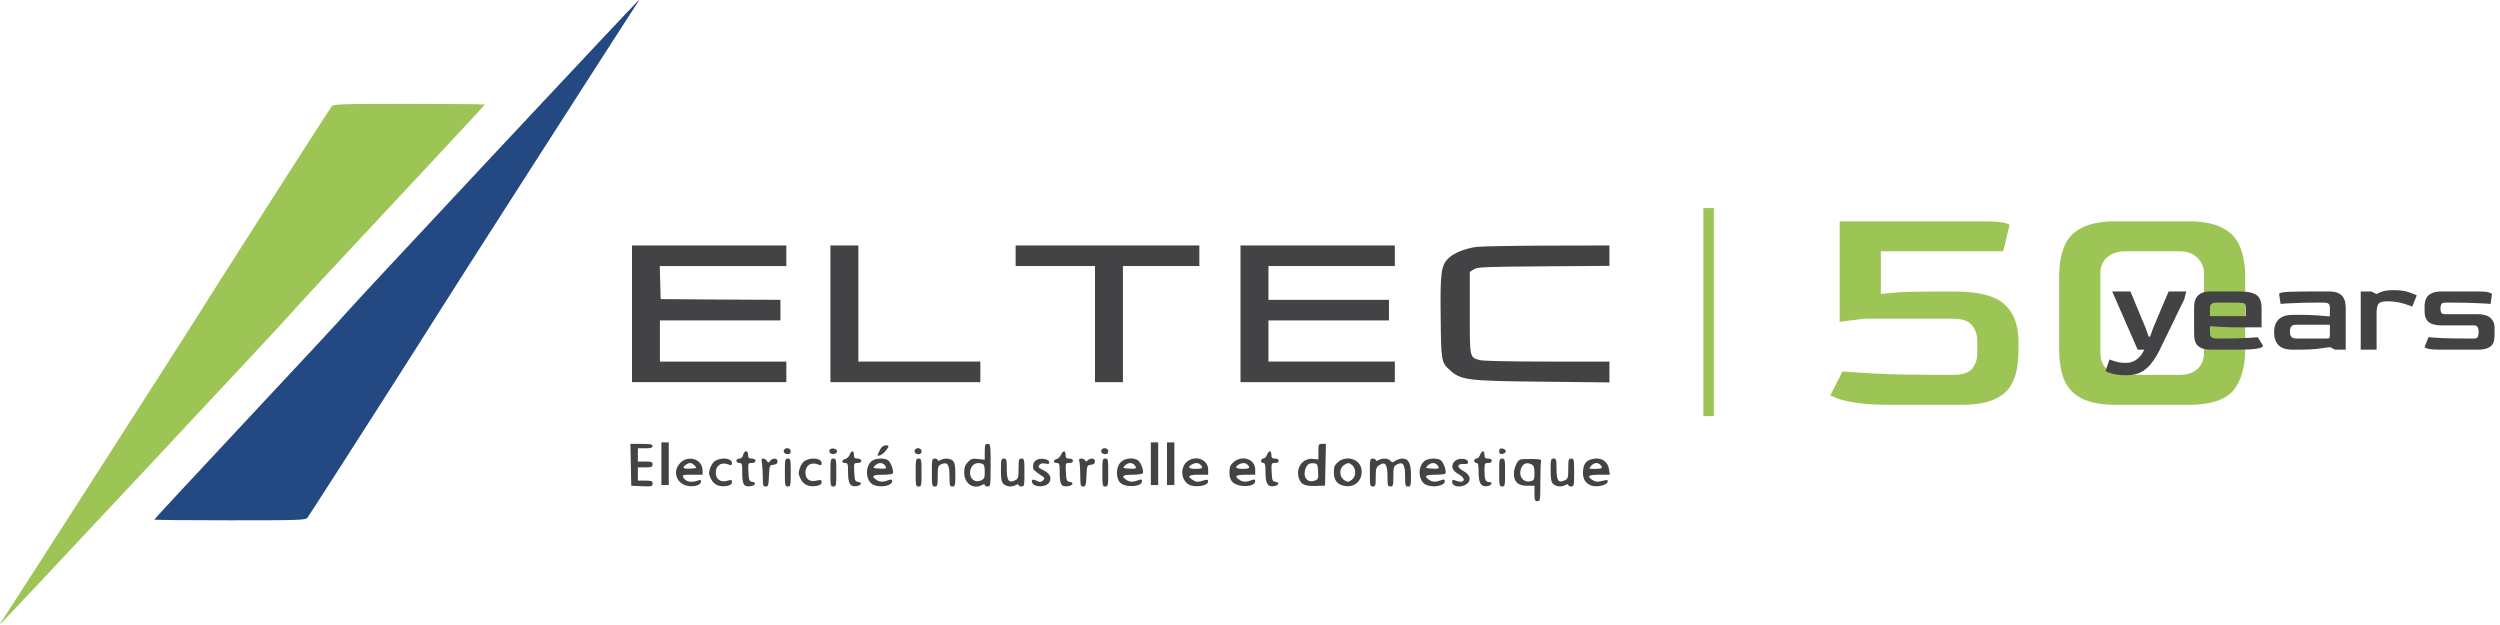 <svg width="1321" height="330" viewBox="0 0 1321 330" fill="none" xmlns="http://www.w3.org/2000/svg">
<path d="M259.854 82.712C217.294 128.146 182.5 165.58 182.5 165.813C182.5 166.046 159.822 190.51 132.018 220.177C104.292 249.845 81.537 274.309 81.537 274.542C81.537 274.775 99.477 274.931 121.378 274.931C158.424 274.931 161.375 274.853 162.463 273.533C163.55 272.29 230.108 168.22 231.895 165.036C232.982 163.017 334.411 4.971 336.431 2.097C337.285 0.932 337.751 5.12898e-05 337.596 5.12898e-05C337.363 5.12898e-05 302.414 37.201 259.854 82.712Z" fill="#244882"/>
<path d="M333.948 165.813V201.926H374.721H415.495V196.49V191.053H382.1H348.704V180.18V169.307H380.546H412.389V163.871V158.435L380.779 158.279L349.092 158.046L348.859 149.27L348.626 140.572H382.1H415.495V135.135V129.699H374.721H333.948V165.813Z" fill="#434244"/>
<path d="M438.798 165.812V201.926H478.407H518.016V196.489V191.053H485.785H453.555V160.375V129.698H446.176H438.798V165.812Z" fill="#434244"/>
<path d="M536.659 135.136V140.572H557.629H578.598V171.249V201.927H585.976H593.354V171.249V140.572H613.547H633.74V135.136V129.699H585.199H536.659V135.136Z" fill="#434244"/>
<path d="M655.482 165.812V201.926H696.256H737.029V196.489V191.053H703.634H670.238V180.18V169.307H702.08H733.923V163.87V158.434H702.08H670.238V149.503V140.571H703.634H737.029V135.135V129.698H696.256H655.482V165.812Z" fill="#434244"/>
<path d="M779.98 130.475C773.844 131.407 768.252 133.659 765.379 136.455C761.418 140.261 760.952 144.144 761.262 168.375C761.495 190.665 761.651 191.597 765.922 195.402C771.902 200.916 775.087 201.305 815.317 201.693L850.421 202.081V196.567V191.053H817.647C797.454 191.053 783.707 190.742 781.921 190.276C776.485 188.723 776.64 189.422 776.64 165.424V143.678L778.737 142.357C780.679 141.115 783.863 140.96 815.628 140.727L850.421 140.494V135.135V129.698L817.258 129.776C798.93 129.854 782.232 130.164 779.98 130.475Z" fill="#434244"/>
<path d="M349.485 245.031V256.292H351.426H353.368V245.031V233.769H351.426H349.485V245.031Z" fill="#434244"/>
<path d="M608.104 245.031V256.292H610.045H611.987V245.031V233.77H610.045H608.104V245.031Z" fill="#434244"/>
<path d="M616.648 245.03V256.292H618.59H620.532V245.03V233.769H618.59H616.648V245.03Z" fill="#434244"/>
<path d="M333.329 245.573L333.562 256.679L339.232 256.912C344.435 257.145 344.823 256.989 344.823 255.514C344.823 254.194 344.358 253.961 340.94 253.961H337.057V250.466V246.971H340.94C344.28 246.971 344.823 246.738 344.823 245.418C344.823 244.097 344.28 243.864 340.94 243.864H337.057V240.369V236.874H340.94C343.892 236.874 344.823 236.564 344.823 235.71C344.823 234.778 343.659 234.545 338.999 234.545H333.096L333.329 245.573Z" fill="#434244"/>
<path d="M520.346 238.739V242.933L516.929 242.545C513.978 242.157 513.201 242.39 511.492 244.098C509.939 245.729 509.473 246.894 509.473 249.69C509.473 255.437 514.211 258.777 518.871 256.291C519.88 255.748 520.346 255.748 520.346 256.291C520.346 256.68 521.045 257.068 521.899 257.068C523.375 257.068 523.453 256.524 523.453 245.807C523.453 235.089 523.375 234.545 521.899 234.545C520.502 234.545 520.346 235.089 520.346 238.739ZM519.104 245.108C520.036 245.418 520.346 246.661 520.346 249.224C520.346 252.486 520.113 253.029 518.327 253.884C515.376 255.204 512.58 253.262 512.58 249.923C512.58 245.884 515.531 243.71 519.104 245.108Z" fill="#434244"/>
<path d="M696.646 238.662V242.778L693.694 242.468C688.103 241.924 684.297 247.671 686.549 253.263C687.792 256.214 689.656 256.913 695.481 256.758L700.14 256.603L700.373 245.574L700.606 234.546H698.587C696.723 234.546 696.646 234.779 696.646 238.662ZM696.49 249.147C696.723 252.875 696.568 253.263 694.704 253.962C690.821 255.438 688.258 252.02 689.811 247.671C690.665 245.341 691.908 244.565 694.316 244.798C696.102 245.031 696.257 245.419 696.49 249.147Z" fill="#434244"/>
<path d="M465.124 237.416C464.58 238.658 463.959 239.823 463.803 240.134C463.182 241.532 465.823 240.6 467.298 238.969C469.939 236.018 470.094 235.319 468.075 235.319C466.832 235.319 465.9 236.018 465.124 237.416Z" fill="#434244"/>
<path d="M414.334 237.651C413.635 238.816 414.645 239.981 416.353 239.981C417.285 239.981 417.829 239.437 417.829 238.428C417.829 236.797 415.266 236.175 414.334 237.651Z" fill="#434244"/>
<path d="M438.411 237.651C438.1 238.195 438.178 238.894 438.644 239.36C439.731 240.447 442.294 239.826 442.294 238.428C442.294 237.03 439.187 236.408 438.411 237.651Z" fill="#434244"/>
<path d="M483.457 237.651C482.758 238.816 483.768 239.98 485.477 239.98C486.409 239.98 486.952 239.437 486.952 238.427C486.952 236.796 484.389 236.175 483.457 237.651Z" fill="#434244"/>
<path d="M582.089 237.651C581.39 238.816 582.4 239.981 584.109 239.981C585.04 239.981 585.584 239.437 585.584 238.428C585.584 236.797 583.021 236.175 582.089 237.651Z" fill="#434244"/>
<path d="M792.172 238.428C792.172 239.671 792.561 240.059 793.959 239.826C794.891 239.671 795.667 239.05 795.667 238.428C795.667 237.807 794.891 237.186 793.959 237.03C792.561 236.797 792.172 237.186 792.172 238.428Z" fill="#434244"/>
<path d="M392.666 240.369C392.355 241.612 391.656 242.311 390.647 242.311C389.792 242.311 389.093 242.855 389.093 243.476C389.093 244.097 389.792 244.641 390.647 244.641C392.045 244.641 392.2 245.185 392.2 250C392.2 255.98 393.054 257.378 396.549 256.912C399.19 256.601 399.889 254.97 397.481 254.582C395.85 254.349 395.695 253.883 395.462 249.456C395.229 244.719 395.306 244.641 397.248 244.641C398.491 244.641 399.19 244.175 399.19 243.476C399.19 242.777 398.491 242.311 397.248 242.311C395.695 242.311 395.306 241.923 395.306 240.369C395.306 239.204 394.84 238.428 394.219 238.428C393.598 238.428 392.899 239.282 392.666 240.369Z" fill="#434244"/>
<path d="M448.973 240.292C448.584 241.301 447.497 242.311 446.643 242.544C444.546 243.088 444.546 244.641 446.565 244.641C447.963 244.641 448.118 245.185 448.118 249.534C448.118 255.359 449.206 257.3 452.39 256.912C455.108 256.601 455.885 254.97 453.399 254.582C451.768 254.349 451.613 253.883 451.38 249.456C451.147 244.719 451.225 244.641 453.166 244.641C454.409 244.641 455.108 244.175 455.108 243.476C455.108 242.777 454.409 242.311 453.166 242.311C451.613 242.311 451.225 241.923 451.225 240.369C451.225 237.884 449.827 237.884 448.973 240.292Z" fill="#434244"/>
<path d="M560.655 240.292C560.189 241.301 559.102 242.389 558.325 242.544C556.384 243.088 556.461 244.641 558.403 244.641C559.801 244.641 559.956 245.185 559.956 250C559.956 255.98 560.81 257.378 564.305 256.912C566.946 256.601 567.645 254.97 565.237 254.582C563.606 254.349 563.451 253.883 563.218 249.456C562.985 244.719 563.063 244.641 565.004 244.641C566.247 244.641 566.946 244.175 566.946 243.476C566.946 242.777 566.247 242.311 565.004 242.311C563.451 242.311 563.063 241.923 563.063 240.37C563.063 237.884 561.742 237.884 560.655 240.292Z" fill="#434244"/>
<path d="M669.46 240.371C669.072 241.458 668.217 242.313 667.518 242.313C666.897 242.313 666.354 242.856 666.354 243.477C666.354 244.099 666.897 244.642 667.518 244.642C668.45 244.642 668.683 245.73 668.683 249.535C668.683 255.36 669.771 257.302 672.955 256.913C675.673 256.603 676.45 254.972 673.965 254.583C672.334 254.35 672.178 253.884 671.945 249.458C671.712 244.72 671.79 244.642 673.732 244.642C674.974 244.642 675.673 244.176 675.673 243.477C675.673 242.778 674.974 242.313 673.732 242.313C672.178 242.313 671.79 241.924 671.79 240.371C671.79 239.284 671.402 238.429 671.013 238.429C670.547 238.429 669.848 239.284 669.46 240.371Z" fill="#434244"/>
<path d="M782.074 240.369C781.686 241.457 780.832 242.311 780.133 242.311C779.511 242.311 778.968 242.855 778.968 243.476C778.968 244.097 779.511 244.641 780.133 244.641C781.065 244.641 781.298 245.728 781.298 249.611C781.298 255.281 782.54 257.3 785.802 256.912C788.132 256.601 789.142 254.737 786.89 254.737C784.948 254.737 784.404 253.339 784.404 248.446C784.404 244.874 784.56 244.641 786.346 244.641C787.589 244.641 788.287 244.175 788.287 243.476C788.287 242.777 787.589 242.311 786.346 242.311C784.793 242.311 784.404 241.923 784.404 240.369C784.404 239.282 784.016 238.428 783.628 238.428C783.162 238.428 782.463 239.282 782.074 240.369Z" fill="#434244"/>
<path d="M359.499 244.564C354.995 249.069 357.48 255.981 363.926 256.835C367.421 257.301 370.45 256.136 370.45 254.35C370.45 253.496 369.984 253.418 368.12 254.117C365.169 255.127 362.218 254.428 361.13 252.408C360.354 250.933 360.587 250.855 365.79 250.855H371.227V248.525C371.227 242.7 363.849 240.215 359.499 244.564ZM367.033 245.962C368.353 247.283 368.276 247.36 365.091 247.593C361.13 247.904 360.198 247.283 362.218 245.729C364.237 244.254 365.402 244.331 367.033 245.962Z" fill="#434244"/>
<path d="M378.217 243.322C377.052 243.866 375.887 245.497 375.266 247.283C374.412 249.923 374.489 250.622 375.654 253.03C377.285 256.214 380.081 257.457 384.12 256.758C385.984 256.37 386.76 255.826 386.76 254.739C386.76 253.496 386.45 253.418 384.275 254.04C380.703 255.049 378.217 253.263 378.217 249.69C378.217 246.04 381.013 244.099 384.43 245.264C386.45 246.04 386.76 245.963 386.76 244.72C386.76 242.235 381.868 241.458 378.217 243.322Z" fill="#434244"/>
<path d="M402.603 244.72C402.836 246.04 403.069 249.38 403.069 252.098C403.069 256.525 403.225 257.068 404.623 257.068C405.943 257.068 406.098 256.447 406.331 251.399C406.564 245.963 406.642 245.807 408.739 245.574C410.214 245.419 410.836 244.875 410.836 243.788C410.836 242.002 408.35 241.769 406.875 243.555C406.02 244.642 405.865 244.642 405.244 243.555C404.856 242.856 404.001 242.312 403.302 242.312C402.37 242.312 402.215 242.856 402.603 244.72Z" fill="#434244"/>
<path d="M414.725 249.69C414.725 256.525 414.803 257.068 416.278 257.068C417.754 257.068 417.832 256.525 417.832 249.69C417.832 242.856 417.754 242.312 416.278 242.312C414.803 242.312 414.725 242.856 414.725 249.69Z" fill="#434244"/>
<path d="M425.593 243.321C424.428 243.865 423.263 245.496 422.642 247.282C421.788 249.923 421.865 250.622 423.03 253.029C424.661 256.214 427.457 257.456 431.496 256.757C433.36 256.369 434.136 255.825 434.136 254.816C434.136 253.573 433.748 253.418 431.496 253.961C427.768 254.816 425.593 253.185 425.593 249.69C425.593 246.04 428.389 244.098 431.806 245.263C433.826 246.04 434.136 245.962 434.136 244.719C434.136 242.234 429.244 241.457 425.593 243.321Z" fill="#434244"/>
<path d="M438.798 249.688C438.798 256.523 438.876 257.066 440.352 257.066C441.827 257.066 441.905 256.523 441.905 249.688C441.905 242.854 441.827 242.31 440.352 242.31C438.876 242.31 438.798 242.854 438.798 249.688Z" fill="#434244"/>
<path d="M460.618 243.63C456.968 246.659 457.356 254.037 461.317 256.056C464.968 257.92 471.414 256.755 471.414 254.27C471.414 253.416 471.025 253.183 470.171 253.493C466.754 254.814 465.045 254.814 463.259 253.649C460.152 251.629 461.007 250.853 466.288 250.853C469.084 250.853 471.491 250.542 471.724 250.231C472.501 248.989 470.559 243.863 469.084 243.086C466.831 241.844 462.405 242.154 460.618 243.63ZM467.53 245.805C468.928 247.513 468.229 247.902 464.346 247.591C461.162 247.358 461.084 247.28 462.405 245.96C464.113 244.329 466.21 244.251 467.53 245.805Z" fill="#434244"/>
<path d="M483.841 249.689C483.841 256.523 483.918 257.067 485.394 257.067C486.87 257.067 486.947 256.523 486.947 249.689C486.947 242.855 486.87 242.311 485.394 242.311C483.918 242.311 483.841 242.855 483.841 249.689Z" fill="#434244"/>
<path d="M492.39 249.691C492.39 256.525 492.468 257.069 493.943 257.069C495.341 257.069 495.497 256.525 495.497 251.632C495.497 246.584 495.652 246.118 497.438 245.264C500.623 243.866 501.71 245.497 501.71 251.71C501.71 256.525 501.865 257.069 503.263 257.069C504.661 257.069 504.816 256.525 504.816 250.933C504.816 246.351 504.506 244.41 503.574 243.555C502.176 242.157 499.225 241.924 496.972 243.089C495.963 243.633 495.497 243.633 495.497 243.089C495.497 242.701 494.798 242.313 493.943 242.313C492.468 242.313 492.39 242.856 492.39 249.691Z" fill="#434244"/>
<path d="M528.886 248.371C528.886 253.341 529.197 254.739 530.284 255.749C531.915 257.224 534.478 257.457 536.73 256.292C537.74 255.749 538.206 255.749 538.206 256.292C538.206 256.681 538.905 257.069 539.759 257.069C541.235 257.069 541.313 256.525 541.313 249.691C541.313 242.857 541.235 242.313 539.759 242.313C538.361 242.313 538.206 242.857 538.206 247.594C538.206 252.565 538.051 253.031 536.187 253.885C532.925 255.36 531.993 253.885 531.993 247.672C531.993 242.857 531.837 242.313 530.44 242.313C529.042 242.313 528.886 242.857 528.886 248.371Z" fill="#434244"/>
<path d="M547.371 243.244C546.128 244.176 545.662 245.496 545.895 247.516C545.895 248.059 547.449 249.38 549.157 250.545C552.108 252.408 552.264 252.641 551.176 253.806C550.089 254.816 549.545 254.894 547.837 254.039C545.507 253.03 544.808 253.34 545.429 255.049C546.517 257.767 553.04 257.534 554.516 254.738C555.836 252.331 554.749 250.234 551.332 248.448C548.614 247.127 548.303 246.739 549.157 245.729C549.856 244.875 550.866 244.642 552.419 244.953C554.205 245.341 554.594 245.186 554.361 244.021C554.05 242.39 549.235 241.769 547.371 243.244Z" fill="#434244"/>
<path d="M570.364 244.021C570.597 245.031 570.83 248.371 570.83 251.399C570.83 256.525 570.985 257.069 572.383 257.069C573.703 257.069 573.858 256.448 574.091 251.399C574.324 245.963 574.402 245.808 576.499 245.575C577.975 245.419 578.596 244.876 578.596 243.788C578.596 242.08 576.344 241.769 574.79 243.245C573.936 244.021 573.703 244.021 573.392 243.245C573.159 242.779 572.305 242.313 571.451 242.313C570.208 242.313 569.975 242.701 570.364 244.021Z" fill="#434244"/>
<path d="M582.476 249.691C582.476 256.525 582.553 257.069 584.029 257.069C585.505 257.069 585.582 256.525 585.582 249.691C585.582 242.856 585.505 242.313 584.029 242.313C582.553 242.313 582.476 242.856 582.476 249.691Z" fill="#434244"/>
<path d="M592.183 244.252C589.775 246.582 589.465 252.096 591.639 254.737C594.124 257.844 603.444 257.455 603.444 254.271C603.444 253.417 603.056 253.184 602.201 253.494C598.784 254.815 597.076 254.815 595.289 253.65C592.183 251.63 593.037 250.854 598.318 250.854C601.114 250.854 603.599 250.465 603.832 250.077C604.609 248.835 602.667 243.942 601.114 243.087C598.396 241.612 594.202 242.155 592.183 244.252ZM599.561 245.806C600.959 247.514 600.26 247.903 596.377 247.592C593.192 247.359 593.115 247.281 594.435 245.961C596.144 244.33 598.241 244.252 599.561 245.806Z" fill="#434244"/>
<path d="M627.133 244.019C622.862 247.747 624.493 255.513 629.851 256.678C633.113 257.377 637.618 256.523 638.161 255.047C638.783 253.338 638.239 253.105 635.133 254.115C632.725 254.814 631.948 254.736 630.317 253.649C627.133 251.63 627.91 250.853 633.346 250.853H638.394V248.135C638.394 242.698 631.56 240.213 627.133 244.019ZM634.356 245.572C635.987 247.203 635.366 247.747 631.793 247.747C628.143 247.747 627.288 246.815 629.696 245.494C631.482 244.407 633.191 244.407 634.356 245.572Z" fill="#434244"/>
<path d="M651.832 244.176C650.046 245.729 649.657 246.661 649.657 249.612C649.657 252.175 650.123 253.573 651.288 254.738C654.317 257.767 663.248 257.456 663.248 254.272C663.248 253.418 662.86 253.185 662.006 253.496C658.589 254.816 656.88 254.816 655.094 253.651C651.987 251.632 652.841 250.855 658.2 250.855H663.248V248.137C663.248 242.623 656.414 240.215 651.832 244.176ZM659.21 245.574C660.841 247.205 660.22 247.748 656.647 247.748C652.997 247.748 652.142 246.817 654.55 245.496C656.336 244.409 658.045 244.409 659.21 245.574Z" fill="#434244"/>
<path d="M706.973 244.174C705.187 245.728 704.799 246.66 704.799 249.533C704.799 253.727 706.585 256.057 710.391 256.756C715.983 257.843 720.254 253.649 719.4 247.902C718.545 242.543 711.4 240.369 706.973 244.174ZM714.662 245.961C716.759 247.902 716.526 252.096 714.119 253.649C712.332 254.814 712.022 254.814 710.235 253.649C707.672 251.941 707.517 247.592 710.002 245.883C712.177 244.33 712.876 244.33 714.662 245.961Z" fill="#434244"/>
<path d="M723.827 249.69C723.827 256.524 723.904 257.068 725.38 257.068C726.778 257.068 726.933 256.524 726.933 252.02C726.933 247.515 727.166 246.894 728.875 245.729C731.981 243.71 733.146 245.341 733.146 251.709C733.146 256.524 733.302 257.068 734.7 257.068C736.098 257.068 736.253 256.524 736.253 251.787C736.253 246.894 736.408 246.35 738.195 245.419C741.301 243.71 742.466 245.419 742.466 251.709C742.466 256.524 742.621 257.068 744.019 257.068C745.417 257.068 745.573 256.524 745.573 251.399C745.573 244.797 744.33 242.312 741.068 242.312C739.903 242.312 738.195 242.856 737.263 243.477C735.865 244.487 735.554 244.487 734.7 243.477C733.612 242.157 730.583 241.924 728.409 243.089C727.399 243.632 726.933 243.632 726.933 243.089C726.933 242.7 726.234 242.312 725.38 242.312C723.904 242.312 723.827 242.856 723.827 249.69Z" fill="#434244"/>
<path d="M752.641 243.631C748.991 246.66 749.379 254.038 753.34 256.057C756.99 257.921 763.436 256.756 763.436 254.271C763.436 253.417 763.048 253.184 762.193 253.494C758.776 254.815 757.068 254.815 755.281 253.65C752.175 251.63 753.029 250.854 758.31 250.854C761.106 250.854 763.514 250.543 763.747 250.232C764.523 248.99 762.582 243.864 761.106 243.087C758.854 241.845 754.427 242.155 752.641 243.631ZM759.553 245.806C760.951 247.514 760.252 247.903 756.369 247.592C753.184 247.359 753.107 247.281 754.427 245.961C756.136 244.33 758.233 244.252 759.553 245.806Z" fill="#434244"/>
<path d="M768.56 243.786C766.463 246.116 767.239 248.679 770.579 250.465C775.006 252.795 773.996 255.746 769.414 254.037C767.628 253.338 767.317 253.416 767.317 254.659C767.317 257.222 771.977 257.921 774.928 255.824C777.646 253.882 776.947 250.853 773.297 248.912C769.724 246.97 769.724 244.951 773.375 245.184C775.394 245.261 775.86 244.951 775.705 244.019C775.316 241.999 770.346 241.844 768.56 243.786Z" fill="#434244"/>
<path d="M792.172 249.691C792.172 256.525 792.25 257.069 793.726 257.069C795.201 257.069 795.279 256.525 795.279 249.691C795.279 242.856 795.201 242.312 793.726 242.312C792.25 242.312 792.172 242.856 792.172 249.691Z" fill="#434244"/>
<path d="M803.2 242.854C801.647 243.475 799.938 247.436 799.938 250.31C799.938 254.659 802.191 256.678 806.851 256.678H810.812V260.717C810.812 264.289 811.045 264.833 812.365 264.833C813.84 264.833 813.918 264.289 813.918 254.814C813.918 249.3 814.073 244.252 814.306 243.708C814.695 242.854 813.685 242.543 809.491 242.543C806.618 242.465 803.744 242.621 803.2 242.854ZM809.336 245.417C810.501 246.038 810.812 247.048 810.812 249.999C810.812 253.416 810.579 253.804 808.87 254.27C804.909 255.28 802.191 251.63 803.744 247.514C804.831 244.795 806.773 244.096 809.336 245.417Z" fill="#434244"/>
<path d="M819.355 248.369C819.355 253.339 819.666 254.737 820.753 255.747C822.384 257.222 824.947 257.455 827.199 256.29C828.209 255.747 828.675 255.747 828.675 256.29C828.675 256.679 829.374 257.067 830.228 257.067C831.704 257.067 831.781 256.523 831.781 249.689C831.781 242.854 831.704 242.311 830.228 242.311C828.83 242.311 828.675 242.854 828.675 247.592C828.675 252.562 828.519 253.028 826.655 253.883C823.394 255.358 822.462 253.883 822.462 247.67C822.462 242.854 822.306 242.311 820.908 242.311C819.51 242.311 819.355 242.854 819.355 248.369Z" fill="#434244"/>
<path d="M839.778 243.089C837.526 244.021 836.438 246.195 836.438 250.001C836.438 253.573 838.225 255.903 841.564 256.757C844.438 257.456 849.175 256.214 849.486 254.583C849.719 253.496 849.331 253.418 846.613 254.117C844.05 254.738 843.118 254.661 841.487 253.651C838.302 251.554 839.234 250.855 845.059 250.855H850.651L850.185 247.904C849.408 243.089 844.904 240.992 839.778 243.089ZM845.603 245.574C847.234 247.205 846.613 247.748 842.885 247.748C839.39 247.748 839.312 247.748 840.71 246.195C842.263 244.409 844.205 244.176 845.603 245.574Z" fill="#434244"/>
<path d="M77.829 247.108C120.389 201.675 155.183 164.241 155.183 164.008C155.183 163.775 177.86 139.311 205.664 109.643C233.39 79.976 256.146 55.511 256.146 55.279C256.146 55.045 238.206 54.89 216.304 54.89C179.258 54.89 176.307 54.968 175.22 56.288C174.133 57.531 107.574 161.6 105.788 164.785C104.701 166.804 3.271 324.85 1.252 327.724C0.398 328.889 -0.068 329.821 0.087 329.821C0.32 329.821 35.269 292.62 77.829 247.108Z" fill="#9DC555"/>
<line x1="902.813" y1="219.88" x2="902.813" y2="109.94" stroke="#9DC555" stroke-width="5.497"/>
<path d="M999.122 213.91C991.756 213.91 985.874 213.581 981.477 212.921C977.079 212.261 973.781 211.547 971.582 210.777C969.493 209.898 968.009 209.293 967.13 208.963L973.561 196.265C975.98 196.485 981.752 196.87 990.877 197.419C1000 197.859 1013.69 198.079 1031.94 198.079C1036.78 198.079 1040.13 197.035 1042 194.946C1043.87 192.747 1044.8 189.888 1044.8 186.37V180.104C1044.8 176.915 1043.87 174.167 1042 171.858C1040.24 169.549 1036.83 168.395 1031.77 168.395H985.27L972.077 170.044V116.943H1046.62C1052.11 116.943 1056.02 117.163 1058.33 117.603C1060.63 118.042 1061.79 118.482 1061.79 118.922L1058.49 132.774H993.845V155.367C995.274 155.147 998.133 154.872 1002.42 154.543C1006.82 154.213 1012.75 154.048 1020.23 154.048H1033.26C1045.57 154.048 1054.2 156.302 1059.15 160.809C1064.1 165.207 1066.57 171.803 1066.57 180.598V184.391C1066.57 187.8 1066.3 191.263 1065.75 194.781C1065.2 198.189 1063.99 201.377 1062.12 204.346C1060.25 207.204 1057.28 209.513 1053.21 211.272C1049.15 213.031 1043.59 213.91 1036.56 213.91H999.122ZM1118.25 213.91C1110.55 213.91 1104.5 212.811 1100.11 210.612C1095.71 208.413 1092.58 205.115 1090.71 200.718C1088.95 196.32 1088.07 190.878 1088.07 184.391V146.297C1088.07 139.921 1088.95 134.588 1090.71 130.301C1092.47 125.903 1095.54 122.605 1099.94 120.406C1104.34 118.097 1110.44 116.943 1118.25 116.943H1156.34C1164.04 116.943 1170.03 118.097 1174.32 120.406C1178.71 122.605 1181.79 125.903 1183.55 130.301C1185.42 134.588 1186.36 139.921 1186.36 146.297V184.391C1186.36 194.066 1184.21 201.432 1179.92 206.489C1175.64 211.437 1167.78 213.91 1156.34 213.91H1118.25ZM1123.03 198.079H1151.72C1155.79 198.079 1158.92 197.035 1161.12 194.946C1163.43 192.857 1164.59 189.998 1164.59 186.37V144.318C1164.59 141.13 1163.43 138.436 1161.12 136.238C1158.81 133.929 1155.68 132.774 1151.72 132.774H1123.03C1119.07 132.774 1115.88 133.819 1113.46 135.908C1111.05 137.997 1109.84 140.8 1109.84 144.318V186.37C1109.84 190.108 1110.99 193.022 1113.3 195.111C1115.72 197.09 1118.96 198.079 1123.03 198.079Z" fill="#9DC555"/>
<path d="M1122.33 198.244C1120.13 198.244 1118.12 197.992 1116.28 197.488C1114.45 196.984 1113.22 196.526 1112.57 196.114L1114.64 189.93C1115.41 190.25 1116.51 190.617 1117.93 191.029C1119.4 191.487 1121.05 191.716 1122.88 191.716H1123.64C1125.74 191.716 1127.6 191.075 1129.2 189.792C1130.85 188.555 1132.11 186.883 1132.98 184.776H1129.55L1116.08 153.993H1125.7L1133.6 172.958L1135.39 177.905H1136.07L1137.86 172.958L1145.9 153.993H1155.24L1154.15 158.184C1153.28 159.971 1152.27 162.032 1151.12 164.369C1150.02 166.659 1148.88 169.041 1147.69 171.515C1146.5 173.988 1145.33 176.37 1144.18 178.661C1143.08 180.951 1142.1 182.99 1141.23 184.776C1139.9 187.525 1138.43 189.907 1136.83 191.922C1135.27 193.938 1133.46 195.495 1131.4 196.595C1129.39 197.694 1126.98 198.244 1124.19 198.244H1122.33ZM1168.43 184.776C1166.13 184.776 1164.37 184.478 1163.13 183.883C1161.9 183.287 1161 182.532 1160.45 181.615C1159.95 180.699 1159.63 179.737 1159.49 178.73C1159.4 177.722 1159.36 176.806 1159.36 175.981V162.788C1159.36 162.101 1159.4 161.277 1159.49 160.315C1159.63 159.307 1159.95 158.322 1160.45 157.36C1161 156.398 1161.9 155.596 1163.13 154.955C1164.42 154.314 1166.18 153.993 1168.43 153.993H1183.2C1186.22 153.993 1188.58 154.291 1190.28 154.886C1192.02 155.436 1193.23 156.352 1193.92 157.635C1194.65 158.917 1195.02 160.635 1195.02 162.788V172.958H1182.99C1178.87 172.958 1175.5 172.866 1172.89 172.683C1170.33 172.5 1168.61 172.385 1167.74 172.339V176.118C1167.69 177.951 1168.79 178.867 1171.04 178.867H1174.54C1177.01 178.867 1179.42 178.844 1181.76 178.798C1184.14 178.707 1186.31 178.615 1188.28 178.523C1190.25 178.386 1191.83 178.271 1193.02 178.18L1195.77 182.646C1195.77 184.066 1191.26 184.776 1182.24 184.776H1168.43ZM1167.74 167.048H1186.63V162.651C1186.63 161.735 1186.52 161.093 1186.29 160.727C1186.11 160.36 1185.51 160.131 1184.5 160.04C1183.5 159.948 1181.78 159.902 1179.35 159.902H1171.04C1168.84 159.902 1167.74 160.818 1167.74 162.651V167.048ZM1211.52 184.776C1208.03 184.776 1205.52 183.975 1203.96 182.371C1202.4 180.722 1201.62 178.478 1201.62 175.637C1201.62 172.66 1202.42 170.369 1204.03 168.766C1205.68 167.163 1208.17 166.361 1211.52 166.361H1215.02C1218.46 166.361 1221.55 166.453 1224.3 166.636C1227.05 166.819 1229.31 167.003 1231.1 167.186V162.651C1231.1 162.238 1231.05 161.826 1230.96 161.414C1230.87 160.956 1230.6 160.589 1230.14 160.315C1229.68 160.04 1228.9 159.902 1227.8 159.902H1224.37C1219.37 159.902 1215.2 159.994 1211.86 160.177C1208.52 160.315 1206.25 160.452 1205.06 160.589L1204.3 155.367C1204.3 154.726 1206.04 154.337 1209.52 154.199C1213 154.062 1218.82 153.993 1226.98 153.993H1230.41C1232.7 153.993 1234.47 154.314 1235.7 154.955C1236.94 155.596 1237.81 156.398 1238.31 157.36C1238.86 158.322 1239.18 159.307 1239.28 160.315C1239.41 161.277 1239.48 162.101 1239.48 162.788V184.776H1233.85L1231.17 183.402C1229.24 183.723 1226.93 184.043 1224.23 184.364C1221.53 184.639 1218.43 184.776 1214.95 184.776H1211.52ZM1213.3 178.867H1229.04C1230.05 178.867 1230.64 178.775 1230.82 178.592C1231.01 178.409 1231.1 177.836 1231.1 176.874V171.583H1213.3C1212.07 171.583 1211.2 171.881 1210.69 172.477C1210.23 173.072 1210 174.011 1210 175.294C1210 176.577 1210.28 177.493 1210.83 178.042C1211.38 178.592 1212.2 178.867 1213.3 178.867ZM1247.41 184.776V153.993H1253.04L1255.65 155.367C1256.85 154.726 1258.13 154.222 1259.5 153.856C1260.88 153.489 1262.62 153.306 1264.73 153.306C1268.07 153.306 1270.77 153.672 1272.83 154.405C1274.94 155.138 1276.34 155.688 1277.02 156.054L1274.62 162.032C1274.07 161.758 1273.15 161.414 1271.87 161.002C1270.63 160.544 1269.17 160.131 1267.47 159.765C1265.78 159.398 1263.92 159.215 1261.91 159.215H1261.15C1258.95 159.215 1257.51 159.65 1256.82 160.521C1256.18 161.391 1255.84 162.834 1255.79 164.85V184.776H1247.41ZM1289.6 184.776C1286.53 184.776 1284.35 184.616 1283.07 184.295C1281.79 183.975 1281.15 183.654 1281.15 183.333L1283.21 178.18C1284.54 178.317 1286.96 178.478 1290.49 178.661C1294.06 178.798 1298.46 178.867 1303.68 178.867H1307.12C1308.26 178.867 1308.97 178.569 1309.25 177.974C1309.57 177.332 1309.73 176.485 1309.73 175.431C1309.73 174.378 1309.55 173.53 1309.18 172.889C1308.86 172.248 1308.17 171.927 1307.12 171.927H1290.22C1287.01 171.927 1284.7 171.331 1283.28 170.14C1281.86 168.904 1281.15 167.071 1281.15 164.643V161.895C1281.15 161.254 1281.21 160.498 1281.35 159.627C1281.49 158.757 1281.83 157.887 1282.38 157.016C1282.93 156.146 1283.83 155.436 1285.06 154.886C1286.3 154.291 1288.02 153.993 1290.22 153.993H1309.18C1311.93 153.993 1313.88 154.153 1315.02 154.474C1316.17 154.795 1316.74 155.115 1316.74 155.436L1316.05 160.589C1314.72 160.452 1312.27 160.315 1308.7 160.177C1305.13 159.994 1300.75 159.902 1295.58 159.902H1292.14C1290.99 159.902 1290.26 160.223 1289.94 160.864C1289.67 161.46 1289.53 162.17 1289.53 162.994C1289.53 163.865 1289.67 164.598 1289.94 165.193C1290.26 165.743 1290.99 166.018 1292.14 166.018H1309.04C1312.16 166.018 1314.45 166.659 1315.91 167.942C1317.38 169.224 1318.11 170.85 1318.11 172.82V176.874C1318.11 177.699 1318.04 178.569 1317.91 179.485C1317.82 180.402 1317.49 181.272 1316.95 182.096C1316.4 182.875 1315.5 183.517 1314.27 184.02C1313.03 184.524 1311.29 184.776 1309.04 184.776H1289.6Z" fill="#434244"/>
</svg>
